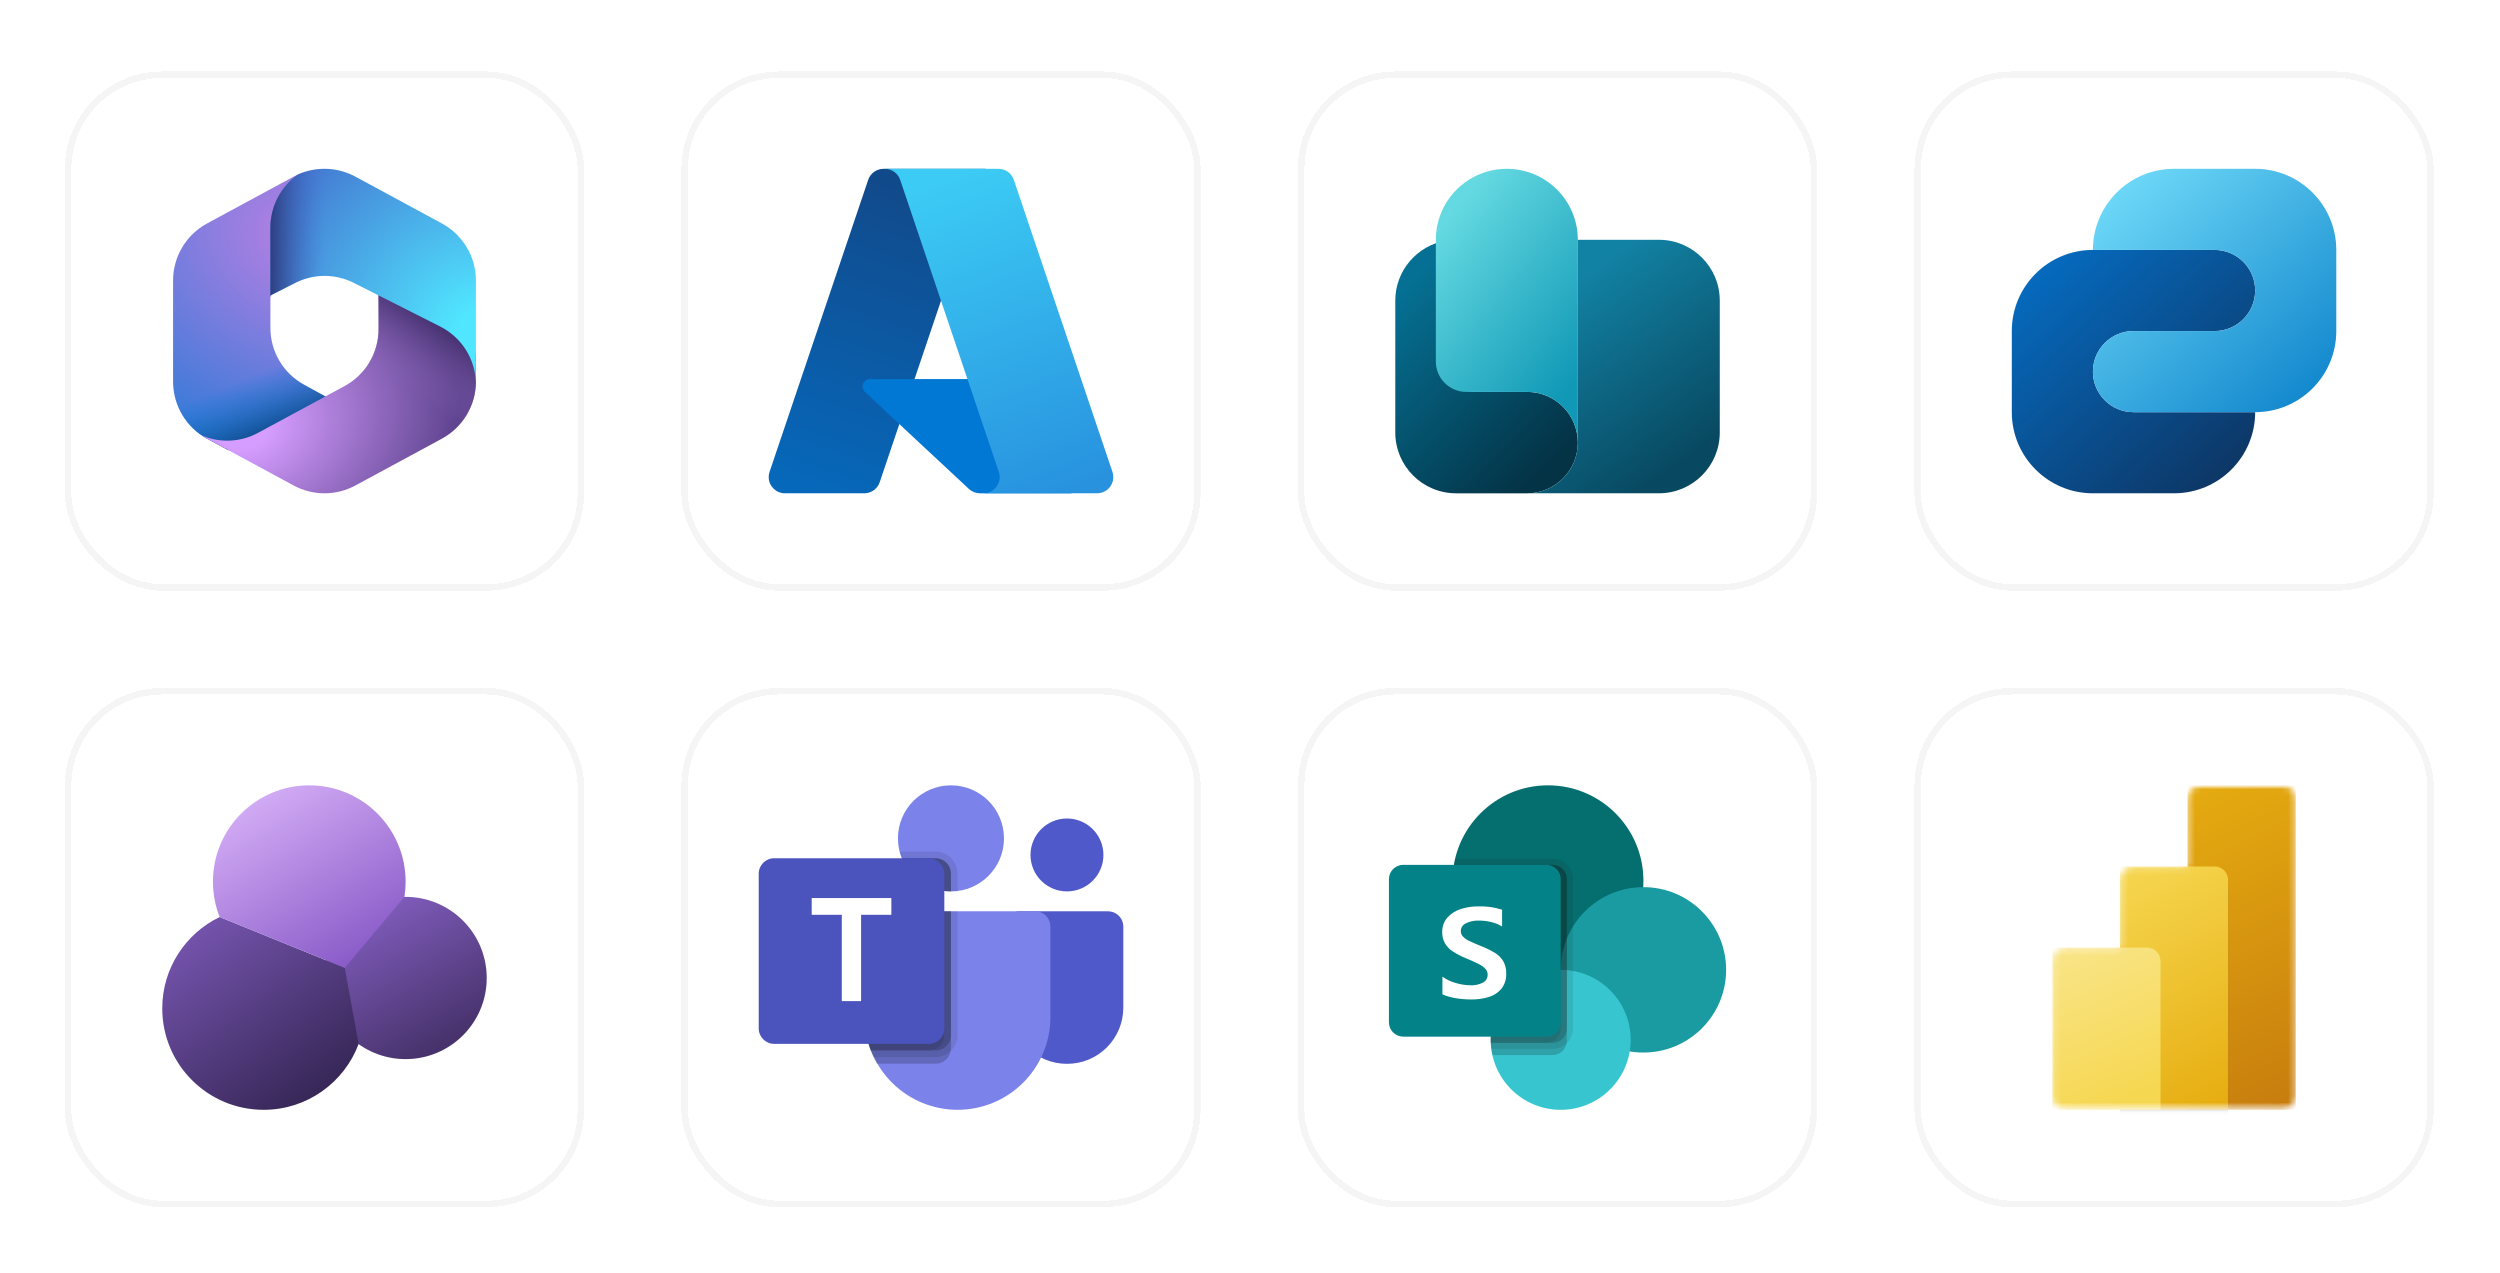 <svg width="375" height="191" viewBox="0 0 375 191" fill="none" xmlns="http://www.w3.org/2000/svg">
<g filter="url(#filter0_d_2457_175007)">
<rect y="5.853" width="77.876" height="77.876" rx="14.602" fill="white" shape-rendering="crispEdges"/>
<path d="M34.888 21.363C34.92 21.34 34.952 21.317 34.984 21.295C34.755 21.397 34.529 21.508 34.306 21.628L21.328 28.649C18.185 30.35 16.227 33.636 16.227 37.21V52.375C16.227 55.949 18.186 59.236 21.329 60.937L24.474 62.638H27.582L40.562 55.427L35.865 52.84C32.757 51.129 30.827 47.862 30.827 44.314V39.705C31.335 38.712 32.372 36.717 32.449 36.682C32.526 36.647 36.807 35.586 38.938 35.06V21.363H34.888Z" fill="url(#paint0_radial_2457_175007)"/>
<path d="M34.888 21.363C34.92 21.34 34.952 21.317 34.984 21.295C34.755 21.397 34.529 21.508 34.306 21.628L21.328 28.649C18.185 30.35 16.227 33.636 16.227 37.21V52.375C16.227 55.949 18.186 59.236 21.329 60.937L24.474 62.638H27.582L40.562 55.427L35.865 52.84C32.757 51.129 30.827 47.862 30.827 44.314V39.705C31.335 38.712 32.372 36.717 32.449 36.682C32.526 36.647 36.807 35.586 38.938 35.06V21.363H34.888Z" fill="url(#paint1_linear_2457_175007)"/>
<path d="M47.05 37.84V44.48C47.05 48.055 45.091 51.341 41.947 53.042L28.969 60.061C26.356 61.475 23.258 61.61 20.553 60.467C20.803 60.634 21.062 60.791 21.33 60.936L34.308 67.955C37.197 69.518 40.68 69.518 43.569 67.955L56.547 60.936C59.691 59.235 61.65 55.949 61.65 52.374V48.268L51.916 39.926L47.05 37.84Z" fill="url(#paint2_radial_2457_175007)"/>
<path d="M47.05 37.84V44.48C47.05 48.055 45.091 51.341 41.947 53.042L28.969 60.061C26.356 61.475 23.258 61.61 20.553 60.467C20.803 60.634 21.062 60.791 21.33 60.936L34.308 67.955C37.197 69.518 40.68 69.518 43.569 67.955L56.547 60.936C59.691 59.235 61.65 55.949 61.65 52.374V48.268L51.916 39.926L47.05 37.84Z" fill="url(#paint3_linear_2457_175007)"/>
<path d="M56.549 28.649L43.571 21.628C40.904 20.185 37.73 20.073 34.985 21.294C32.398 23.102 30.828 26.073 30.828 29.272V39.443L34.55 37.562C37.31 36.168 40.569 36.168 43.329 37.562L56.307 44.12C59.52 45.743 61.569 49.004 61.648 52.591C61.65 52.519 61.651 52.447 61.651 52.375V37.21C61.651 33.636 59.692 30.349 56.549 28.649H56.549Z" fill="url(#paint4_radial_2457_175007)"/>
<path d="M56.549 28.649L43.571 21.628C40.904 20.185 37.73 20.073 34.985 21.294C32.398 23.102 30.828 26.073 30.828 29.272V39.443L34.55 37.562C37.31 36.168 40.569 36.168 43.329 37.562L56.307 44.12C59.52 45.743 61.569 49.004 61.648 52.591C61.65 52.519 61.651 52.447 61.651 52.375V37.21C61.651 33.636 59.692 30.349 56.549 28.649H56.549Z" fill="url(#paint5_linear_2457_175007)"/>
<rect x="0.487" y="6.34" width="76.903" height="76.903" rx="14.115" stroke="#F5F5F5" stroke-width="0.973" shape-rendering="crispEdges"/>
</g>
<g filter="url(#filter1_d_2457_175007)">
<rect x="92.478" y="5.853" width="77.876" height="77.876" rx="14.602" fill="white" shape-rendering="crispEdges"/>
<path d="M122.803 20.455H138.098L122.22 67.469C121.885 68.46 120.956 69.127 119.909 69.127H108.006C106.661 69.127 105.57 68.038 105.57 66.694C105.57 66.429 105.613 66.166 105.698 65.916L120.492 22.113C120.826 21.122 121.756 20.455 122.803 20.455Z" fill="url(#paint6_linear_2457_175007)"/>
<path d="M145.03 51.99H120.774C120.154 51.989 119.651 52.491 119.65 53.111C119.65 53.422 119.779 53.72 120.008 53.932L135.594 68.47C136.047 68.893 136.645 69.128 137.265 69.128H151L145.03 51.99Z" fill="#0078D4"/>
<path d="M142.339 22.11C142.005 21.121 141.076 20.455 140.031 20.455H122.984C124.029 20.455 124.958 21.121 125.292 22.11L140.086 65.915C140.516 67.188 139.832 68.569 138.557 68.999C138.306 69.084 138.043 69.127 137.778 69.127H154.826C156.171 69.126 157.261 68.037 157.261 66.692C157.261 66.428 157.217 66.165 157.133 65.915L142.339 22.11Z" fill="url(#paint7_linear_2457_175007)"/>
<rect x="92.965" y="6.34" width="76.903" height="76.903" rx="14.115" stroke="#F5F5F5" stroke-width="0.973" shape-rendering="crispEdges"/>
</g>
<g filter="url(#filter2_d_2457_175007)">
<rect x="184.955" y="5.853" width="77.876" height="77.876" rx="14.602" fill="white" shape-rendering="crispEdges"/>
<path d="M219.331 53.918C223.531 53.918 226.936 57.323 226.936 61.524C226.936 65.678 223.604 69.055 219.466 69.128H208.683C203.643 69.128 199.557 65.042 199.557 60.001V40.229C199.557 35.706 202.846 31.953 207.162 31.229V49.355C207.162 51.875 209.205 53.918 211.725 53.918H219.331Z" fill="url(#paint8_linear_2457_175007)"/>
<path d="M226.936 61.524V31.102C226.936 25.222 222.169 20.455 216.288 20.455C210.408 20.455 205.641 25.222 205.641 31.102V49.355C205.641 51.875 207.684 53.919 210.204 53.919H219.33C223.531 53.919 226.936 57.324 226.936 61.524Z" fill="url(#paint9_linear_2457_175007)"/>
<path d="M226.936 61.523V31.102H239.105C244.145 31.102 248.231 35.188 248.231 40.228V60.001C248.231 65.041 244.145 69.127 239.105 69.127H219.467C223.604 69.055 226.936 65.678 226.936 61.523Z" fill="url(#paint10_linear_2457_175007)"/>
<rect x="185.442" y="6.34" width="76.903" height="76.903" rx="14.115" stroke="#F5F5F5" stroke-width="0.973" shape-rendering="crispEdges"/>
</g>
<g filter="url(#filter3_d_2457_175007)">
<rect x="277.434" y="5.853" width="77.876" height="77.876" rx="14.602" fill="white" shape-rendering="crispEdges"/>
<path d="M292.035 44.791C292.035 38.071 297.483 32.623 304.203 32.623H322.456C325.816 32.623 328.54 35.347 328.54 38.707C328.54 42.068 325.816 44.791 322.456 44.791H310.287C306.927 44.791 304.203 47.515 304.203 50.875C304.203 54.236 306.927 56.959 310.287 56.959H328.54C328.54 63.68 323.092 69.127 316.371 69.127H304.203C297.483 69.127 292.035 63.68 292.035 56.959V44.791Z" fill="url(#paint11_linear_2457_175007)"/>
<path d="M340.708 44.791C340.708 51.512 335.26 56.959 328.539 56.959H310.287C306.927 56.959 304.203 54.236 304.203 50.876C304.203 47.515 306.927 44.791 310.287 44.791H322.455C325.816 44.791 328.539 42.068 328.539 38.707C328.539 35.347 325.816 32.623 322.455 32.623H304.203C304.203 25.903 309.651 20.455 316.371 20.455L328.539 20.455C335.26 20.455 340.708 25.903 340.708 32.623V44.791Z" fill="url(#paint12_linear_2457_175007)"/>
<rect x="277.92" y="6.34" width="76.903" height="76.903" rx="14.115" stroke="#F5F5F5" stroke-width="0.973" shape-rendering="crispEdges"/>
</g>
<g filter="url(#filter4_d_2457_175007)">
<rect y="98.331" width="77.876" height="77.876" rx="14.602" fill="white" shape-rendering="crispEdges"/>
<path d="M51.106 154C57.826 154 63.274 148.552 63.274 141.832C63.274 135.111 57.826 129.664 51.106 129.664C44.385 129.664 38.938 135.111 38.938 141.832C38.938 148.552 44.385 154 51.106 154Z" fill="url(#paint13_linear_2457_175007)"/>
<path d="M23.213 132.687L41.98 140.311L44.055 151.743C41.89 157.505 36.33 161.605 29.812 161.605C21.411 161.605 14.602 154.795 14.602 146.395C14.602 140.359 18.117 135.144 23.213 132.687Z" fill="url(#paint14_linear_2457_175007)"/>
<path d="M42.066 140.786H42.066L41.98 140.312L23.213 132.688L23.212 132.688C22.563 131.046 22.207 129.256 22.207 127.383C22.207 119.402 28.676 112.933 36.657 112.933C44.637 112.933 51.106 119.402 51.106 127.383C51.106 128.16 51.045 128.922 50.927 129.666L41.98 140.311L42.066 140.786Z" fill="url(#paint15_linear_2457_175007)"/>
<rect x="0.487" y="98.818" width="76.903" height="76.903" rx="14.115" stroke="#F5F5F5" stroke-width="0.973" shape-rendering="crispEdges"/>
</g>
<g filter="url(#filter5_d_2457_175007)">
<rect x="92.478" y="98.331" width="77.876" height="77.876" rx="14.602" fill="white" shape-rendering="crispEdges"/>
<path d="M141.857 146.282V133.024C141.857 132.706 141.984 132.401 142.208 132.177C142.433 131.952 142.738 131.826 143.055 131.826H156.473C156.774 131.826 157.071 131.885 157.349 132C157.627 132.115 157.879 132.284 158.092 132.496C158.304 132.709 158.473 132.961 158.588 133.239C158.703 133.517 158.762 133.814 158.762 134.115V146.282C158.762 148.516 157.874 150.659 156.294 152.239C154.714 153.819 152.572 154.707 150.337 154.707H150.275C148.042 154.705 145.901 153.816 144.323 152.237C142.744 150.657 141.857 148.515 141.857 146.282Z" fill="#5059C9"/>
<path d="M150.309 128.844C153.33 128.844 155.778 126.396 155.778 123.375C155.778 120.355 153.33 117.906 150.309 117.906C147.288 117.906 144.84 120.355 144.84 123.375C144.84 126.396 147.288 128.844 150.309 128.844Z" fill="#5059C9"/>
<path d="M149.67 155.314C149.557 155.309 149.441 155.302 149.322 155.293C149.436 155.302 149.553 155.309 149.67 155.314Z" fill="#5059C9"/>
<path d="M132.91 128.842C137.303 128.842 140.864 125.281 140.864 120.888C140.864 116.495 137.303 112.933 132.91 112.933C128.516 112.933 124.955 116.495 124.955 120.888C124.955 125.281 128.516 128.842 132.91 128.842Z" fill="#7B83EB"/>
<path d="M145.505 131.818H122.304C122.001 131.816 121.701 131.875 121.42 131.989C121.14 132.103 120.884 132.272 120.669 132.485C120.454 132.698 120.282 132.951 120.165 133.231C120.047 133.51 119.986 133.81 119.984 134.113V147.88C120.036 151.538 121.526 155.028 124.131 157.597C126.736 160.165 130.247 161.605 133.905 161.605C137.563 161.605 141.074 160.165 143.679 157.597C146.284 155.028 147.774 151.538 147.826 147.88V134.12C147.825 133.816 147.765 133.515 147.647 133.235C147.53 132.955 147.359 132.701 147.143 132.487C146.928 132.273 146.672 132.104 146.391 131.989C146.11 131.874 145.809 131.816 145.505 131.818Z" fill="#7B83EB"/>
<path opacity="0.2" d="M132.908 131.818V152.379C132.91 152.513 132.897 152.646 132.869 152.777C132.778 153.315 132.499 153.803 132.082 154.154C131.665 154.506 131.137 154.698 130.591 154.696H121.811C121.618 154.374 121.442 154.042 121.284 153.702C121.126 153.373 120.985 153.046 120.863 152.708C120.282 151.166 119.986 149.532 119.988 147.884V134.124C119.988 133.821 120.047 133.522 120.163 133.242C120.278 132.962 120.448 132.708 120.661 132.494C120.875 132.28 121.129 132.11 121.408 131.994C121.688 131.878 121.987 131.818 122.29 131.818H132.908Z" fill="black"/>
<path opacity="0.2" d="M132.909 126.189V128.844C132.576 128.844 132.244 128.824 131.915 128.783C130.51 128.605 129.179 128.055 128.057 127.191C126.935 126.328 126.063 125.181 125.531 123.869H130.586C130.89 123.868 131.191 123.928 131.472 124.043C131.752 124.159 132.008 124.329 132.223 124.543C132.438 124.758 132.609 125.012 132.725 125.293C132.842 125.573 132.902 125.874 132.903 126.177C132.903 126.177 132.909 126.186 132.909 126.189Z" fill="black"/>
<path opacity="0.1" d="M133.902 131.818V150.389C133.894 151.265 133.542 152.102 132.923 152.721C132.304 153.341 131.467 153.692 130.591 153.7H121.284C121.126 153.372 120.985 153.045 120.863 152.706C120.282 151.165 119.986 149.531 119.988 147.883V134.122C119.988 133.82 120.047 133.52 120.163 133.241C120.279 132.962 120.448 132.708 120.662 132.494C120.875 132.28 121.129 132.11 121.409 131.994C121.688 131.878 121.987 131.818 122.29 131.818H133.902Z" fill="black"/>
<path opacity="0.1" d="M133.901 126.189V128.783C133.241 128.863 132.573 128.863 131.913 128.783C130.509 128.605 129.177 128.055 128.055 127.191C126.933 126.328 126.062 125.181 125.53 123.869C125.399 123.545 125.29 123.213 125.201 122.875H130.59C131.468 122.878 132.309 123.228 132.929 123.849C133.55 124.47 133.899 125.311 133.901 126.189Z" fill="black"/>
<path opacity="0.2" d="M132.907 131.818V150.389C132.908 150.693 132.848 150.994 132.733 151.275C132.617 151.556 132.447 151.811 132.233 152.026C132.018 152.241 131.764 152.412 131.483 152.529C131.203 152.645 130.902 152.706 130.599 152.706H120.855C120.274 151.165 119.978 149.531 119.98 147.883V134.122C119.98 133.819 120.04 133.519 120.156 133.239C120.272 132.959 120.442 132.705 120.656 132.491C120.871 132.277 121.125 132.107 121.406 131.992C121.686 131.876 121.986 131.817 122.289 131.818H132.907Z" fill="black"/>
<path opacity="0.2" d="M132.909 126.189V128.844C132.576 128.844 132.244 128.824 131.915 128.783C130.51 128.605 129.179 128.055 128.057 127.191C126.935 126.328 126.063 125.181 125.531 123.869H130.586C130.89 123.868 131.191 123.928 131.472 124.043C131.752 124.159 132.008 124.329 132.223 124.543C132.438 124.758 132.609 125.012 132.725 125.293C132.842 125.573 132.902 125.874 132.903 126.177C132.903 126.177 132.909 126.186 132.909 126.189Z" fill="black"/>
<path opacity="0.1" d="M131.915 126.189V128.783C130.51 128.605 129.179 128.055 128.057 127.191C126.935 126.328 126.063 125.181 125.531 123.869H129.603C129.907 123.868 130.208 123.928 130.489 124.043C130.769 124.159 131.025 124.329 131.24 124.543C131.455 124.758 131.626 125.012 131.742 125.293C131.859 125.573 131.92 125.874 131.92 126.177C131.92 126.177 131.915 126.186 131.915 126.189Z" fill="black"/>
<path opacity="0.1" d="M122.3 131.818H131.915V150.389C131.916 150.693 131.857 150.994 131.741 151.275C131.625 151.556 131.455 151.811 131.241 152.026C131.027 152.241 130.772 152.412 130.492 152.529C130.211 152.645 129.911 152.706 129.607 152.706H120.859C120.278 151.165 119.982 149.531 119.984 147.883V134.122C119.984 133.819 120.044 133.52 120.16 133.24C120.276 132.96 120.446 132.706 120.66 132.492C120.874 132.278 121.129 132.108 121.409 131.992C121.689 131.877 121.989 131.818 122.291 131.818H122.3Z" fill="black"/>
<path d="M129.594 123.871H106.392C105.111 123.871 104.072 124.909 104.072 126.191V149.393C104.072 150.674 105.111 151.712 106.392 151.712H129.594C130.875 151.712 131.914 150.674 131.914 149.393V126.191C131.914 124.909 130.875 123.871 129.594 123.871Z" fill="#4B53BC"/>
<path d="M123.969 132.353H119.429V145.301H116.534V132.353H112.02V129.839H123.969V132.353Z" fill="white"/>
<rect x="92.965" y="98.818" width="76.903" height="76.903" rx="14.115" stroke="#F5F5F5" stroke-width="0.973" shape-rendering="crispEdges"/>
</g>
<g filter="url(#filter6_d_2457_175007)">
<rect x="184.955" y="98.331" width="77.876" height="77.876" rx="14.602" fill="white" shape-rendering="crispEdges"/>
<path d="M222.464 141.563C230.37 141.563 236.779 135.154 236.779 127.247C236.779 119.341 230.37 112.932 222.464 112.932C214.558 112.932 208.148 119.341 208.148 127.247C208.148 135.154 214.558 141.563 222.464 141.563Z" fill="#056E6E"/>
<path d="M236.777 153.016C243.629 153.016 249.183 147.461 249.183 140.609C249.183 133.758 243.629 128.203 236.777 128.203C229.925 128.203 224.371 133.758 224.371 140.609C224.371 147.461 229.925 153.016 236.777 153.016Z" fill="#1A9BA1"/>
<path d="M224.37 161.607C230.168 161.607 234.868 156.907 234.868 151.109C234.868 145.311 230.168 140.611 224.37 140.611C218.573 140.611 213.873 145.311 213.873 151.109C213.873 156.907 218.573 161.607 224.37 161.607Z" fill="#37C6D0"/>
<g opacity="0.2">
<path d="M225.293 127.006V151.246C225.295 151.37 225.283 151.493 225.256 151.614C225.172 152.112 224.914 152.564 224.528 152.889C224.142 153.214 223.653 153.392 223.149 153.39H214.121C214.057 153.086 214.001 152.783 213.965 152.47C213.918 152.165 213.891 151.858 213.882 151.549C213.873 151.402 213.873 151.255 213.873 151.108C213.873 149.032 214.488 147.002 215.641 145.276C216.795 143.549 218.433 142.203 220.351 141.408C216.958 140.9 213.86 139.191 211.621 136.592C209.381 133.992 208.149 130.676 208.149 127.245C208.146 126.446 208.214 125.648 208.351 124.861H223.149C223.43 124.861 223.709 124.916 223.97 125.023C224.23 125.131 224.467 125.289 224.666 125.488C224.865 125.687 225.023 125.924 225.131 126.184C225.238 126.445 225.293 126.724 225.293 127.006Z" fill="#141414"/>
<path d="M225.293 127.006V151.246C225.295 151.37 225.283 151.493 225.256 151.614C225.172 152.112 224.914 152.564 224.528 152.889C224.142 153.214 223.653 153.392 223.149 153.39H214.121C214.057 153.086 214.001 152.783 213.965 152.47C213.918 152.165 213.891 151.858 213.882 151.549C213.873 151.402 213.873 151.255 213.873 151.108C213.873 149.032 214.488 147.002 215.641 145.276C216.795 143.549 218.433 142.203 220.351 141.408C216.958 140.9 213.86 139.191 211.621 136.592C209.381 133.992 208.149 130.676 208.149 127.245C208.146 126.446 208.214 125.648 208.351 124.861H223.149C223.43 124.861 223.709 124.916 223.97 125.023C224.23 125.131 224.467 125.289 224.666 125.488C224.865 125.687 225.023 125.924 225.131 126.184C225.238 126.445 225.293 126.724 225.293 127.006Z" fill="black" fill-opacity="0.2"/>
</g>
<g opacity="0.1">
<path d="M226.213 127.004V149.404C226.205 150.214 225.88 150.989 225.307 151.562C224.734 152.135 223.959 152.461 223.149 152.468H213.965C213.918 152.163 213.891 151.856 213.882 151.548C213.873 151.401 213.873 151.253 213.873 151.106C213.873 149.03 214.488 147.001 215.641 145.274C216.795 143.548 218.433 142.202 220.351 141.406C216.958 140.898 213.86 139.189 211.621 136.59C209.381 133.991 208.149 130.674 208.149 127.243C208.146 126.444 208.214 125.647 208.351 124.86C208.397 124.547 208.461 124.243 208.535 123.939H223.149C223.961 123.942 224.738 124.266 225.312 124.84C225.886 125.414 226.21 126.192 226.213 127.004Z" fill="#141414"/>
<path d="M226.213 127.004V149.404C226.205 150.214 225.88 150.989 225.307 151.562C224.734 152.135 223.959 152.461 223.149 152.468H213.965C213.918 152.163 213.891 151.856 213.882 151.548C213.873 151.401 213.873 151.253 213.873 151.106C213.873 149.03 214.488 147.001 215.641 145.274C216.795 143.548 218.433 142.202 220.351 141.406C216.958 140.898 213.86 139.189 211.621 136.59C209.381 133.991 208.149 130.674 208.149 127.243C208.146 126.444 208.214 125.647 208.351 124.86C208.397 124.547 208.461 124.243 208.535 123.939H223.149C223.961 123.942 224.738 124.266 225.312 124.84C225.886 125.414 226.21 126.192 226.213 127.004Z" fill="black" fill-opacity="0.2"/>
</g>
<g opacity="0.2">
<path d="M225.293 127.006V149.405C225.293 149.687 225.238 149.966 225.131 150.226C225.023 150.487 224.865 150.723 224.666 150.923C224.467 151.122 224.23 151.28 223.97 151.387C223.709 151.495 223.43 151.55 223.149 151.549H213.882C213.873 151.402 213.873 151.255 213.873 151.108C213.873 149.032 214.488 147.002 215.641 145.276C216.795 143.549 218.433 142.203 220.351 141.408C216.958 140.9 213.86 139.191 211.621 136.592C209.381 133.992 208.149 130.676 208.149 127.245C208.146 126.446 208.214 125.648 208.351 124.861H223.149C223.43 124.861 223.709 124.916 223.97 125.023C224.23 125.131 224.467 125.289 224.666 125.488C224.865 125.687 225.023 125.924 225.131 126.184C225.238 126.445 225.293 126.724 225.293 127.006Z" fill="#141414"/>
<path d="M225.293 127.006V149.405C225.293 149.687 225.238 149.966 225.131 150.226C225.023 150.487 224.865 150.723 224.666 150.923C224.467 151.122 224.23 151.28 223.97 151.387C223.709 151.495 223.43 151.55 223.149 151.549H213.882C213.873 151.402 213.873 151.255 213.873 151.108C213.873 149.032 214.488 147.002 215.641 145.276C216.795 143.549 218.433 142.203 220.351 141.408C216.958 140.9 213.86 139.191 211.621 136.592C209.381 133.992 208.149 130.676 208.149 127.245C208.146 126.446 208.214 125.648 208.351 124.861H223.149C223.43 124.861 223.709 124.916 223.97 125.023C224.23 125.131 224.467 125.289 224.666 125.488C224.865 125.687 225.023 125.924 225.131 126.184C225.238 126.445 225.293 126.724 225.293 127.006Z" fill="black" fill-opacity="0.2"/>
</g>
<g opacity="0.1">
<path d="M224.373 127.006V149.405C224.373 149.687 224.318 149.966 224.21 150.226C224.103 150.487 223.945 150.723 223.746 150.923C223.546 151.122 223.31 151.28 223.05 151.387C222.789 151.495 222.51 151.55 222.228 151.549H213.882C213.873 151.402 213.873 151.255 213.873 151.108C213.873 149.032 214.488 147.002 215.641 145.276C216.795 143.549 218.433 142.203 220.351 141.408C216.958 140.9 213.86 139.191 211.621 136.592C209.381 133.992 208.149 130.676 208.149 127.245C208.146 126.446 208.214 125.648 208.351 124.861H222.228C222.51 124.861 222.789 124.916 223.05 125.023C223.31 125.131 223.546 125.289 223.746 125.488C223.945 125.687 224.103 125.924 224.21 126.184C224.318 126.445 224.373 126.724 224.373 127.006Z" fill="#141414"/>
<path d="M224.373 127.006V149.405C224.373 149.687 224.318 149.966 224.21 150.226C224.103 150.487 223.945 150.723 223.746 150.923C223.546 151.122 223.31 151.28 223.05 151.387C222.789 151.495 222.51 151.55 222.228 151.549H213.882C213.873 151.402 213.873 151.255 213.873 151.108C213.873 149.032 214.488 147.002 215.641 145.276C216.795 143.549 218.433 142.203 220.351 141.408C216.958 140.9 213.86 139.191 211.621 136.592C209.381 133.992 208.149 130.676 208.149 127.245C208.146 126.446 208.214 125.648 208.351 124.861H222.228C222.51 124.861 222.789 124.916 223.05 125.023C223.31 125.131 223.546 125.289 223.746 125.488C223.945 125.687 224.103 125.924 224.21 126.184C224.318 126.445 224.373 126.724 224.373 127.006Z" fill="black" fill-opacity="0.2"/>
</g>
<path d="M222.224 124.861H200.75C199.565 124.861 198.604 125.822 198.604 127.008V148.482C198.604 149.668 199.565 150.629 200.75 150.629H222.224C223.409 150.629 224.371 149.668 224.371 148.482V127.008C224.371 125.822 223.409 124.861 222.224 124.861Z" fill="#038387"/>
<path d="M208.148 137.826C207.677 137.515 207.285 137.1 207 136.613C206.722 136.104 206.584 135.531 206.599 134.951C206.575 134.168 206.84 133.402 207.343 132.801C207.872 132.199 208.555 131.753 209.319 131.512C210.191 131.225 211.103 131.083 212.02 131.093C213.226 131.049 214.431 131.217 215.578 131.592V134.104C215.079 133.801 214.536 133.579 213.968 133.446C213.352 133.294 212.72 133.218 212.086 133.22C211.417 133.195 210.753 133.336 210.152 133.629C209.925 133.727 209.731 133.889 209.595 134.096C209.459 134.302 209.386 134.544 209.385 134.791C209.382 135.098 209.498 135.393 209.71 135.615C209.961 135.875 210.257 136.087 210.585 136.241C210.952 136.423 211.499 136.665 212.227 136.966C212.308 136.991 212.386 137.023 212.462 137.06C213.18 137.341 213.873 137.683 214.533 138.081C215.033 138.39 215.452 138.812 215.757 139.315C216.07 139.883 216.223 140.525 216.198 141.174C216.234 141.978 215.988 142.77 215.503 143.413C215.018 144.004 214.37 144.439 213.639 144.664C212.781 144.934 211.885 145.064 210.985 145.051C210.179 145.054 209.375 144.988 208.581 144.853C207.909 144.746 207.253 144.556 206.628 144.288V141.634C207.226 142.061 207.895 142.379 208.604 142.575C209.308 142.795 210.04 142.912 210.778 142.923C211.461 142.966 212.143 142.822 212.749 142.504C212.956 142.386 213.127 142.213 213.244 142.005C213.36 141.797 213.419 141.562 213.413 141.324C213.414 141.156 213.382 140.989 213.318 140.834C213.254 140.679 213.16 140.538 213.041 140.42C212.741 140.126 212.395 139.884 212.016 139.705C211.58 139.485 210.935 139.196 210.081 138.839C209.405 138.566 208.758 138.227 208.148 137.826Z" fill="white"/>
<rect x="185.442" y="98.818" width="76.903" height="76.903" rx="14.115" stroke="#F5F5F5" stroke-width="0.973" shape-rendering="crispEdges"/>
</g>
<g filter="url(#filter7_d_2457_175007)">
<rect x="277.434" y="98.331" width="77.876" height="77.876" rx="14.602" fill="white" shape-rendering="crispEdges"/>
<mask id="mask0_2457_175007" style="mask-type:luminance" maskUnits="userSpaceOnUse" x="292" y="112" width="49" height="50">
<path d="M340.708 112.933H292.035V161.605H340.708V112.933Z" fill="white"/>
</mask>
<g mask="url(#mask0_2457_175007)">
<mask id="mask1_2457_175007" style="mask-type:luminance" maskUnits="userSpaceOnUse" x="298" y="112" width="37" height="50">
<path d="M318.399 114.961C318.399 113.841 319.307 112.933 320.427 112.933H332.596C333.716 112.933 334.624 113.841 334.624 114.961V159.577C334.624 160.697 333.716 161.605 332.596 161.605H300.147C299.027 161.605 298.119 160.697 298.119 159.577V139.297C298.119 138.177 299.027 137.269 300.147 137.269H308.259V127.129C308.259 126.009 309.167 125.101 310.287 125.101H318.399V114.961Z" fill="white"/>
</mask>
<g mask="url(#mask1_2457_175007)">
<path d="M334.623 112.933V161.605H318.398V112.933H334.623Z" fill="url(#paint16_linear_2457_175007)"/>
<g filter="url(#filter8_f_2457_175007)">
<path d="M324.484 127.33V161.806H308.26V125.302H322.456C323.576 125.302 324.484 126.21 324.484 127.33Z" fill="black" fill-opacity="0.2"/>
</g>
<g filter="url(#filter9_f_2457_175007)">
<path d="M324.484 128.144V162.621H308.26V126.116H322.456C323.576 126.116 324.484 127.024 324.484 128.144Z" fill="black" fill-opacity="0.18"/>
</g>
<path d="M324.484 127.129V161.605H308.26V125.101H322.456C323.576 125.101 324.484 126.009 324.484 127.129Z" fill="url(#paint17_linear_2457_175007)"/>
<path d="M298.119 137.269V161.605H314.343V139.297C314.343 138.177 313.435 137.269 312.315 137.269H298.119Z" fill="url(#paint18_linear_2457_175007)"/>
</g>
</g>
<rect x="277.92" y="98.818" width="76.903" height="76.903" rx="14.115" stroke="#F5F5F5" stroke-width="0.973" shape-rendering="crispEdges"/>
</g>
<defs>
<filter id="filter0_d_2457_175007" x="0" y="0.986" width="97.346" height="97.345" filterUnits="userSpaceOnUse" color-interpolation-filters="sRGB">
<feFlood flood-opacity="0" result="BackgroundImageFix"/>
<feColorMatrix in="SourceAlpha" type="matrix" values="0 0 0 0 0 0 0 0 0 0 0 0 0 0 0 0 0 0 127 0" result="hardAlpha"/>
<feOffset dx="9.735" dy="4.867"/>
<feGaussianBlur stdDeviation="4.867"/>
<feComposite in2="hardAlpha" operator="out"/>
<feColorMatrix type="matrix" values="0 0 0 0 0 0 0 0 0 0 0 0 0 0 0 0 0 0 0.15 0"/>
<feBlend mode="normal" in2="BackgroundImageFix" result="effect1_dropShadow_2457_175007"/>
<feBlend mode="normal" in="SourceGraphic" in2="effect1_dropShadow_2457_175007" result="shape"/>
</filter>
<filter id="filter1_d_2457_175007" x="92.478" y="0.986" width="97.346" height="97.345" filterUnits="userSpaceOnUse" color-interpolation-filters="sRGB">
<feFlood flood-opacity="0" result="BackgroundImageFix"/>
<feColorMatrix in="SourceAlpha" type="matrix" values="0 0 0 0 0 0 0 0 0 0 0 0 0 0 0 0 0 0 127 0" result="hardAlpha"/>
<feOffset dx="9.735" dy="4.867"/>
<feGaussianBlur stdDeviation="4.867"/>
<feComposite in2="hardAlpha" operator="out"/>
<feColorMatrix type="matrix" values="0 0 0 0 0 0 0 0 0 0 0 0 0 0 0 0 0 0 0.15 0"/>
<feBlend mode="normal" in2="BackgroundImageFix" result="effect1_dropShadow_2457_175007"/>
<feBlend mode="normal" in="SourceGraphic" in2="effect1_dropShadow_2457_175007" result="shape"/>
</filter>
<filter id="filter2_d_2457_175007" x="184.955" y="0.986" width="97.346" height="97.345" filterUnits="userSpaceOnUse" color-interpolation-filters="sRGB">
<feFlood flood-opacity="0" result="BackgroundImageFix"/>
<feColorMatrix in="SourceAlpha" type="matrix" values="0 0 0 0 0 0 0 0 0 0 0 0 0 0 0 0 0 0 127 0" result="hardAlpha"/>
<feOffset dx="9.735" dy="4.867"/>
<feGaussianBlur stdDeviation="4.867"/>
<feComposite in2="hardAlpha" operator="out"/>
<feColorMatrix type="matrix" values="0 0 0 0 0 0 0 0 0 0 0 0 0 0 0 0 0 0 0.15 0"/>
<feBlend mode="normal" in2="BackgroundImageFix" result="effect1_dropShadow_2457_175007"/>
<feBlend mode="normal" in="SourceGraphic" in2="effect1_dropShadow_2457_175007" result="shape"/>
</filter>
<filter id="filter3_d_2457_175007" x="277.434" y="0.986" width="97.346" height="97.345" filterUnits="userSpaceOnUse" color-interpolation-filters="sRGB">
<feFlood flood-opacity="0" result="BackgroundImageFix"/>
<feColorMatrix in="SourceAlpha" type="matrix" values="0 0 0 0 0 0 0 0 0 0 0 0 0 0 0 0 0 0 127 0" result="hardAlpha"/>
<feOffset dx="9.735" dy="4.867"/>
<feGaussianBlur stdDeviation="4.867"/>
<feComposite in2="hardAlpha" operator="out"/>
<feColorMatrix type="matrix" values="0 0 0 0 0 0 0 0 0 0 0 0 0 0 0 0 0 0 0.15 0"/>
<feBlend mode="normal" in2="BackgroundImageFix" result="effect1_dropShadow_2457_175007"/>
<feBlend mode="normal" in="SourceGraphic" in2="effect1_dropShadow_2457_175007" result="shape"/>
</filter>
<filter id="filter4_d_2457_175007" x="0" y="93.464" width="97.346" height="97.345" filterUnits="userSpaceOnUse" color-interpolation-filters="sRGB">
<feFlood flood-opacity="0" result="BackgroundImageFix"/>
<feColorMatrix in="SourceAlpha" type="matrix" values="0 0 0 0 0 0 0 0 0 0 0 0 0 0 0 0 0 0 127 0" result="hardAlpha"/>
<feOffset dx="9.735" dy="4.867"/>
<feGaussianBlur stdDeviation="4.867"/>
<feComposite in2="hardAlpha" operator="out"/>
<feColorMatrix type="matrix" values="0 0 0 0 0 0 0 0 0 0 0 0 0 0 0 0 0 0 0.15 0"/>
<feBlend mode="normal" in2="BackgroundImageFix" result="effect1_dropShadow_2457_175007"/>
<feBlend mode="normal" in="SourceGraphic" in2="effect1_dropShadow_2457_175007" result="shape"/>
</filter>
<filter id="filter5_d_2457_175007" x="92.478" y="93.464" width="97.346" height="97.345" filterUnits="userSpaceOnUse" color-interpolation-filters="sRGB">
<feFlood flood-opacity="0" result="BackgroundImageFix"/>
<feColorMatrix in="SourceAlpha" type="matrix" values="0 0 0 0 0 0 0 0 0 0 0 0 0 0 0 0 0 0 127 0" result="hardAlpha"/>
<feOffset dx="9.735" dy="4.867"/>
<feGaussianBlur stdDeviation="4.867"/>
<feComposite in2="hardAlpha" operator="out"/>
<feColorMatrix type="matrix" values="0 0 0 0 0 0 0 0 0 0 0 0 0 0 0 0 0 0 0.15 0"/>
<feBlend mode="normal" in2="BackgroundImageFix" result="effect1_dropShadow_2457_175007"/>
<feBlend mode="normal" in="SourceGraphic" in2="effect1_dropShadow_2457_175007" result="shape"/>
</filter>
<filter id="filter6_d_2457_175007" x="184.955" y="93.464" width="97.346" height="97.345" filterUnits="userSpaceOnUse" color-interpolation-filters="sRGB">
<feFlood flood-opacity="0" result="BackgroundImageFix"/>
<feColorMatrix in="SourceAlpha" type="matrix" values="0 0 0 0 0 0 0 0 0 0 0 0 0 0 0 0 0 0 127 0" result="hardAlpha"/>
<feOffset dx="9.735" dy="4.867"/>
<feGaussianBlur stdDeviation="4.867"/>
<feComposite in2="hardAlpha" operator="out"/>
<feColorMatrix type="matrix" values="0 0 0 0 0 0 0 0 0 0 0 0 0 0 0 0 0 0 0.15 0"/>
<feBlend mode="normal" in2="BackgroundImageFix" result="effect1_dropShadow_2457_175007"/>
<feBlend mode="normal" in="SourceGraphic" in2="effect1_dropShadow_2457_175007" result="shape"/>
</filter>
<filter id="filter7_d_2457_175007" x="277.434" y="93.464" width="97.346" height="97.345" filterUnits="userSpaceOnUse" color-interpolation-filters="sRGB">
<feFlood flood-opacity="0" result="BackgroundImageFix"/>
<feColorMatrix in="SourceAlpha" type="matrix" values="0 0 0 0 0 0 0 0 0 0 0 0 0 0 0 0 0 0 127 0" result="hardAlpha"/>
<feOffset dx="9.735" dy="4.867"/>
<feGaussianBlur stdDeviation="4.867"/>
<feComposite in2="hardAlpha" operator="out"/>
<feColorMatrix type="matrix" values="0 0 0 0 0 0 0 0 0 0 0 0 0 0 0 0 0 0 0.15 0"/>
<feBlend mode="normal" in2="BackgroundImageFix" result="effect1_dropShadow_2457_175007"/>
<feBlend mode="normal" in="SourceGraphic" in2="effect1_dropShadow_2457_175007" result="shape"/>
</filter>
<filter id="filter8_f_2457_175007" x="307.611" y="124.653" width="17.523" height="37.802" filterUnits="userSpaceOnUse" color-interpolation-filters="sRGB">
<feFlood flood-opacity="0" result="BackgroundImageFix"/>
<feBlend mode="normal" in="SourceGraphic" in2="BackgroundImageFix" result="shape"/>
<feGaussianBlur stdDeviation="0.324" result="effect1_foregroundBlur_2457_175007"/>
</filter>
<filter id="filter9_f_2457_175007" x="301.77" y="119.627" width="29.204" height="49.484" filterUnits="userSpaceOnUse" color-interpolation-filters="sRGB">
<feFlood flood-opacity="0" result="BackgroundImageFix"/>
<feBlend mode="normal" in="SourceGraphic" in2="BackgroundImageFix" result="shape"/>
<feGaussianBlur stdDeviation="3.245" result="effect1_foregroundBlur_2457_175007"/>
</filter>
<radialGradient id="paint0_radial_2457_175007" cx="0" cy="0" r="1" gradientUnits="userSpaceOnUse" gradientTransform="translate(36.206 30.879) rotate(112.787) scale(47.685 59.724)">
<stop offset="0.06" stop-color="#AE7FE2"/>
<stop offset="1" stop-color="#0078D4"/>
</radialGradient>
<linearGradient id="paint1_linear_2457_175007" x1="34.544" y1="58.71" x2="30.982" y2="50.209" gradientUnits="userSpaceOnUse">
<stop stop-color="#114A8B"/>
<stop offset="1" stop-color="#0078D4" stop-opacity="0"/>
</linearGradient>
<radialGradient id="paint2_radial_2457_175007" cx="0" cy="0" r="1" gradientUnits="userSpaceOnUse" gradientTransform="translate(26.901 59.457) rotate(-18.723) scale(32.929 25.304)">
<stop offset="0.111" stop-color="#D59DFF"/>
<stop offset="1" stop-color="#5E438F"/>
</radialGradient>
<linearGradient id="paint3_linear_2457_175007" x1="57.475" y1="45.229" x2="51.541" y2="53.643" gradientUnits="userSpaceOnUse">
<stop stop-color="#493474"/>
<stop offset="1" stop-color="#8C66BA" stop-opacity="0"/>
</linearGradient>
<radialGradient id="paint4_radial_2457_175007" cx="0" cy="0" r="1" gradientUnits="userSpaceOnUse" gradientTransform="translate(62.605 45.425) rotate(-160.555) scale(39.613 39.302)">
<stop offset="0.096" stop-color="#50E6FF"/>
<stop offset="1" stop-color="#436DCD"/>
</radialGradient>
<linearGradient id="paint5_linear_2457_175007" x1="30.828" y1="21.624" x2="38.816" y2="21.624" gradientUnits="userSpaceOnUse">
<stop stop-color="#2D3F80"/>
<stop offset="1" stop-color="#436DCD" stop-opacity="0"/>
</linearGradient>
<linearGradient id="paint6_linear_2457_175007" x1="128.377" y1="24.062" x2="112.512" y2="70.964" gradientUnits="userSpaceOnUse">
<stop stop-color="#114A8B"/>
<stop offset="1" stop-color="#0669BC"/>
</linearGradient>
<linearGradient id="paint7_linear_2457_175007" x1="131.432" y1="22.651" x2="148.848" y2="69.082" gradientUnits="userSpaceOnUse">
<stop stop-color="#3CCBF4"/>
<stop offset="1" stop-color="#2892DF"/>
</linearGradient>
<linearGradient id="paint8_linear_2457_175007" x1="200.332" y1="27.508" x2="230.269" y2="56.695" gradientUnits="userSpaceOnUse">
<stop offset="0.195" stop-color="#057093"/>
<stop offset="0.999" stop-color="#043346"/>
</linearGradient>
<linearGradient id="paint9_linear_2457_175007" x1="206.083" y1="18.315" x2="236.865" y2="43.133" gradientUnits="userSpaceOnUse">
<stop offset="0.176" stop-color="#64D9E1"/>
<stop offset="0.944" stop-color="#1098B6"/>
</linearGradient>
<linearGradient id="paint10_linear_2457_175007" x1="243.065" y1="63.995" x2="224.7" y2="38.392" gradientUnits="userSpaceOnUse">
<stop stop-color="#084961"/>
<stop offset="1" stop-color="#1282A4"/>
</linearGradient>
<linearGradient id="paint11_linear_2457_175007" x1="295.914" y1="36.951" x2="323.404" y2="66.992" gradientUnits="userSpaceOnUse">
<stop stop-color="#0669BC"/>
<stop offset="1" stop-color="#0D3766"/>
</linearGradient>
<linearGradient id="paint12_linear_2457_175007" x1="308.909" y1="23.55" x2="335.997" y2="54.166" gradientUnits="userSpaceOnUse">
<stop stop-color="#6BD6F6"/>
<stop offset="1" stop-color="#1489CE"/>
</linearGradient>
<linearGradient id="paint13_linear_2457_175007" x1="58.902" y1="150.715" x2="45.932" y2="128.468" gradientUnits="userSpaceOnUse">
<stop stop-color="#47326B"/>
<stop offset="1" stop-color="#8661C5"/>
</linearGradient>
<linearGradient id="paint14_linear_2457_175007" x1="15.436" y1="129.848" x2="37.176" y2="159.731" gradientUnits="userSpaceOnUse">
<stop offset="0.195" stop-color="#7252AA"/>
<stop offset="0.999" stop-color="#372757"/>
</linearGradient>
<linearGradient id="paint15_linear_2457_175007" x1="22.808" y1="111.482" x2="41.94" y2="142.348" gradientUnits="userSpaceOnUse">
<stop offset="0.176" stop-color="#D1AAF4"/>
<stop offset="0.944" stop-color="#8A5CC9"/>
</linearGradient>
<linearGradient id="paint16_linear_2457_175007" x1="315.694" y1="112.933" x2="337.089" y2="158.283" gradientUnits="userSpaceOnUse">
<stop stop-color="#E6AD10"/>
<stop offset="1" stop-color="#C87E0E"/>
</linearGradient>
<linearGradient id="paint17_linear_2457_175007" x1="308.258" y1="125.101" x2="326.251" y2="159.996" gradientUnits="userSpaceOnUse">
<stop stop-color="#F6D751"/>
<stop offset="1" stop-color="#E6AD10"/>
</linearGradient>
<linearGradient id="paint18_linear_2457_175007" x1="298.118" y1="137.269" x2="308.061" y2="160.833" gradientUnits="userSpaceOnUse">
<stop stop-color="#F9E589"/>
<stop offset="1" stop-color="#F6D751"/>
</linearGradient>
</defs>
</svg>
